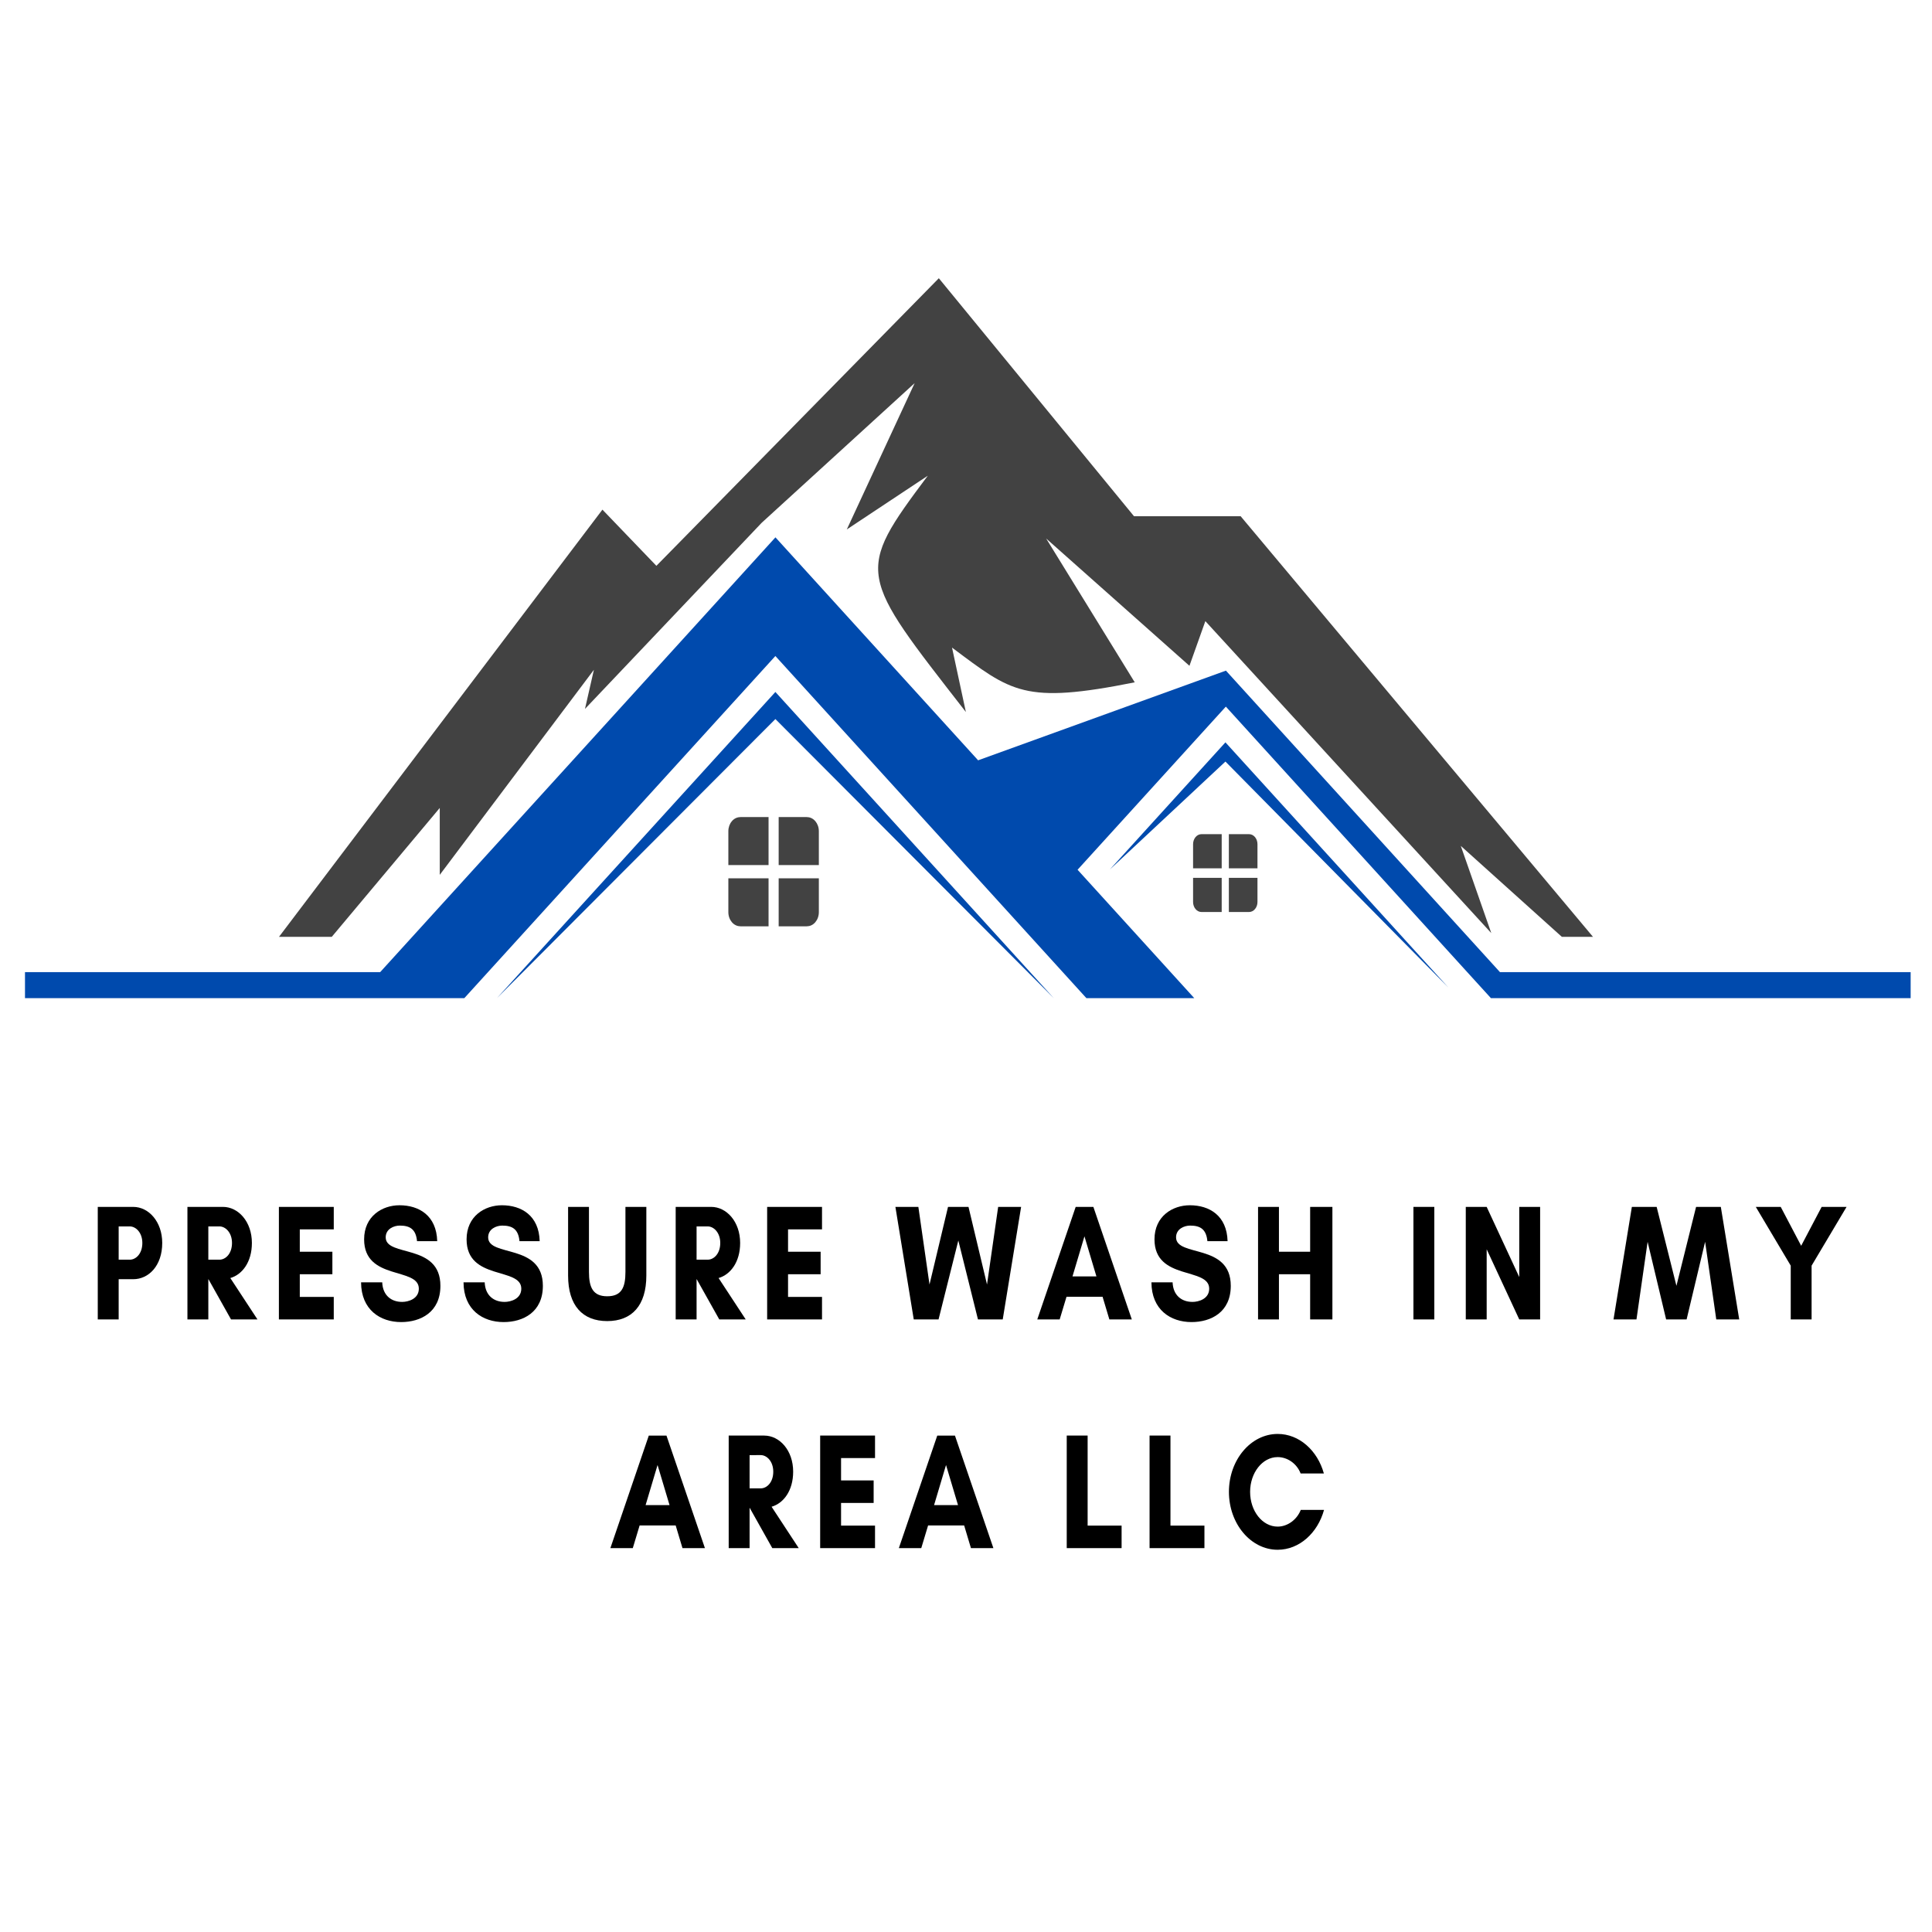 <?xml version="1.0" encoding="UTF-8" standalone="no"?>
<svg
   width="1000"
   zoomAndPan="magnify"
   viewBox="0 0 375 375"
   height="1000"
   preserveAspectRatio="xMidYMid meet"
   version="1.0"
   id="svg1666"
   sodipodi:docname="Pressure wash in my Area LLC.svg"
   inkscape:version="1.1.1 (c3084ef, 2021-09-22)"
   xmlns:inkscape="http://www.inkscape.org/namespaces/inkscape"
   xmlns:sodipodi="http://sodipodi.sourceforge.net/DTD/sodipodi-0.dtd"
   xmlns="http://www.w3.org/2000/svg"
   xmlns:svg="http://www.w3.org/2000/svg">
  <sodipodi:namedview
     id="namedview1668"
     pagecolor="#ffffff"
     bordercolor="#666666"
     borderopacity="1.0"
     inkscape:pageshadow="2"
     inkscape:pageopacity="0.0"
     inkscape:pagecheckerboard="0"
     showgrid="false"
     inkscape:zoom="0.484"
     inkscape:cx="498.96694"
     inkscape:cy="500"
     inkscape:window-width="1280"
     inkscape:window-height="710"
     inkscape:window-x="0"
     inkscape:window-y="23"
     inkscape:window-maximized="0"
     inkscape:current-layer="svg1666" />
  <defs
     id="defs1434">
    <g
       id="g1423" />
    <clipPath
       id="3bde156679">
      <path
         d="M 73.031 126 L 301.781 126 L 301.781 173.961 L 73.031 173.961 Z M 73.031 126 "
         clip-rule="nonzero"
         id="path1425" />
    </clipPath>
    <clipPath
       id="31543d583c">
      <path
         d="M 103 100.461 L 264 100.461 L 264 168 L 103 168 Z M 103 100.461 "
         clip-rule="nonzero"
         id="path1428" />
    </clipPath>
    <clipPath
       id="8400e9280c">
      <path
         d="M 130 142 L 198 142 L 198 173.961 L 130 173.961 Z M 130 142 "
         clip-rule="nonzero"
         id="path1431" />
    </clipPath>
  </defs>
  <g
     clip-path="url(#3bde156679)"
     id="g1438"
     transform="matrix(1.6,0,0,1.902,-111.999,-137.106)">
    <path
       fill="#004aad"
       d="M 116.113,171.289 H 73.031 v 2.656 h 53.297 c 12.578,-11.633 25.156,-23.273 37.734,-34.914 12.578,11.637 25.156,23.273 37.73,34.914 h 13.086 l -14.156,-13.102 17.988,-16.648 29.281,27.094 2.875,2.656 h 50.918 v -2.656 h -49.824 l -33.242,-30.766 -30.062,9.152 -24.586,-22.754 -47.949,44.367 z m 0,0"
       fill-opacity="1"
       fill-rule="evenodd"
       id="path1436" />
  </g>
  <g
     clip-path="url(#31543d583c)"
     id="g1442"
     transform="matrix(1.6,0,0,1.902,-111.999,-137.106)">
    <path
       fill="#424242"
       d="m 207.656,141.715 -10.746,-14.676 17.383,12.992 1.93,-4.559 34.688,31.836 -3.699,-8.898 12.262,9.281 H 263.25 l -42.742,-42.922 h -12.938 l -23.68,-24.289 -34.262,29.348 -6.547,-5.734 -39.238,43.598 h 6.402 l 13.102,-13.156 v 6.828 l 18.699,-20.926 -1.082,3.992 21.434,-18.992 18.559,-14.254 -8.23,14.93 9.824,-5.48 c -8.863,9.961 -8.445,9.98 4.621,24.113 l -1.68,-6.574 c 7.227,4.539 8.707,5.809 22.172,3.543 z m 0,0"
       fill-opacity="1"
       fill-rule="evenodd"
       id="path1440" />
  </g>
  <g
     clip-path="url(#8400e9280c)"
     id="g1446"
     transform="matrix(1.6,0,0,1.902,-111.999,-137.106)">
    <path
       fill="#004aad"
       d="m 130.293,173.938 33.77,-28.473 33.762,28.473 -33.762,-31.238 z m 0,0"
       fill-opacity="1"
       fill-rule="evenodd"
       id="path1444" />
  </g>
  <path
     fill="#004aad"
     d="m 215.424,168.767 22.432,-20.949 43.252,43.844 -43.252,-47.573 z m 0,0"
     fill-opacity="1"
     fill-rule="evenodd"
     id="path1448"
     style="stroke-width:1.744" />
  <path
     fill="#424242"
     d="m 143.672,158.59 h 5.505 v 9.315 h -7.804 v -6.574 c 0,-1.501 1.031,-2.726 2.293,-2.726 z m 89.529,3.321 h 3.93 v 6.626 h -5.555 v -4.68 c 0,-1.077 0.731,-1.946 1.625,-1.946 z m 9.242,15.11 h -3.924 v -6.634 h 5.555 v 4.687 c 0,1.07 -0.731,1.946 -1.631,1.946 z m -9.242,0 h 3.93 v -6.634 h -5.555 v 4.687 c 0,1.07 0.731,1.946 1.625,1.946 z m 9.242,-15.11 h -3.924 v 6.626 h 5.555 v -4.68 c 0,-1.077 -0.731,-1.946 -1.631,-1.946 z M 156.644,179.799 h -5.505 v -9.315 h 7.798 v 6.567 c 0,1.508 -1.025,2.734 -2.287,2.734 z m -12.972,0 h 5.505 v -9.315 h -7.804 v 6.567 c 0,1.508 1.031,2.734 2.293,2.734 z M 156.644,158.59 h -5.505 v 9.315 h 7.798 v -6.574 c 0,-1.501 -1.025,-2.726 -2.287,-2.726 z m 0,0"
     fill-opacity="1"
     fill-rule="evenodd"
     id="path1450"
     style="stroke-width:1.744" />
  <g
     fill="#000000"
     fill-opacity="1"
     id="g1458"
     transform="matrix(1.6,0,0,1.902,-111.999,-137.106)">
    <g
       transform="translate(80.848,206.733)"
       id="g1456">
      <g
         id="g1454">
        <path
           d="m 3.547,-4.105 h 1.773 c 1.859,0 3.512,-1.367 3.512,-3.699 0,-2.176 -1.652,-3.68 -3.512,-3.68 H 1.012 V 0 h 2.535 z m 1.352,-5.387 c 0.742,0 1.52,0.641 1.52,1.688 0,1.098 -0.777,1.707 -1.52,1.707 H 3.547 v -3.395 z m 0,0"
           id="path1452" />
      </g>
    </g>
  </g>
  <g
     fill="#000000"
     fill-opacity="1"
     id="g1466"
     transform="matrix(1.6,0,0,1.902,-111.999,-137.106)">
    <g
       transform="translate(91.725,206.733)"
       id="g1464">
      <g
         id="g1462">
        <path
           d="M 3.547,-4.105 H 3.562 L 6.301,0 H 9.508 L 6.215,-4.223 c 1.453,-0.355 2.617,-1.637 2.617,-3.582 0,-2.176 -1.652,-3.68 -3.512,-3.68 H 1.012 V 0 h 2.535 z m 1.352,-5.387 c 0.742,0 1.52,0.641 1.52,1.688 0,1.098 -0.777,1.707 -1.52,1.707 H 3.547 v -3.395 z m 0,0"
           id="path1460" />
      </g>
    </g>
  </g>
  <g
     fill="#000000"
     fill-opacity="1"
     id="g1474"
     transform="matrix(1.6,0,0,1.902,-111.999,-137.106)">
    <g
       transform="translate(102.821,206.733)"
       id="g1472">
      <g
         id="g1470">
        <path
           d="M 7.668,-2.297 H 3.547 v -2.312 H 7.5 V -6.906 H 3.547 V -9.188 h 4.121 v -2.297 H 1.012 V 0 h 6.656 z m 0,0"
           id="path1468" />
      </g>
    </g>
  </g>
  <g
     fill="#000000"
     fill-opacity="1"
     id="g1482"
     transform="matrix(1.6,0,0,1.902,-111.999,-137.106)">
    <g
       transform="translate(113.293,206.733)"
       id="g1480">
      <g
         id="g1478">
        <path
           d="m 5.473,-1.789 c -1.25,0 -2.332,-0.625 -2.398,-1.996 H 0.508 c 0.016,2.805 2.328,4.055 4.863,4.055 2.348,0 4.762,-0.996 4.762,-3.699 0,-4.375 -6.637,-2.902 -6.637,-4.949 0,-0.859 0.996,-1.199 1.707,-1.199 1.266,0 1.957,0.391 2.094,1.59 h 2.449 c -0.086,-2.617 -2.215,-3.664 -4.578,-3.664 -2.094,0 -4.289,1.113 -4.289,3.477 0,4.242 6.637,2.805 6.637,5.035 0,1.031 -1.25,1.352 -2.043,1.352 z m 0,0"
           id="path1476" />
      </g>
    </g>
  </g>
  <g
     fill="#000000"
     fill-opacity="1"
     id="g1490"
     transform="matrix(1.6,0,0,1.902,-111.999,-137.106)">
    <g
       transform="translate(125.723,206.733)"
       id="g1488">
      <g
         id="g1486">
        <path
           d="m 5.473,-1.789 c -1.25,0 -2.332,-0.625 -2.398,-1.996 H 0.508 c 0.016,2.805 2.328,4.055 4.863,4.055 2.348,0 4.762,-0.996 4.762,-3.699 0,-4.375 -6.637,-2.902 -6.637,-4.949 0,-0.859 0.996,-1.199 1.707,-1.199 1.266,0 1.957,0.391 2.094,1.59 h 2.449 c -0.086,-2.617 -2.215,-3.664 -4.578,-3.664 -2.094,0 -4.289,1.113 -4.289,3.477 0,4.242 6.637,2.805 6.637,5.035 0,1.031 -1.25,1.352 -2.043,1.352 z m 0,0"
           id="path1484" />
      </g>
    </g>
  </g>
  <g
     fill="#000000"
     fill-opacity="1"
     id="g1498"
     transform="matrix(1.6,0,0,1.902,-111.999,-137.106)">
    <g
       transform="translate(138.154,206.733)"
       id="g1496">
      <g
         id="g1494">
        <path
           d="m 7.719,-11.484 v 6.637 c 0,1.586 -0.473,2.484 -2.211,2.484 -1.723,0 -2.215,-0.898 -2.215,-2.484 v -6.637 h -2.531 v 7.008 c 0,3.059 1.754,4.645 4.746,4.645 2.988,0 4.746,-1.586 4.746,-4.645 v -7.008 z m 0,0"
           id="path1492" />
      </g>
    </g>
  </g>
  <g
     fill="#000000"
     fill-opacity="1"
     id="g1506"
     transform="matrix(1.6,0,0,1.902,-111.999,-137.106)">
    <g
       transform="translate(150.956,206.733)"
       id="g1504">
      <g
         id="g1502">
        <path
           d="M 3.547,-4.105 H 3.562 L 6.301,0 H 9.508 L 6.215,-4.223 c 1.453,-0.355 2.617,-1.637 2.617,-3.582 0,-2.176 -1.652,-3.68 -3.512,-3.68 H 1.012 V 0 h 2.535 z m 1.352,-5.387 c 0.742,0 1.52,0.641 1.52,1.688 0,1.098 -0.777,1.707 -1.52,1.707 H 3.547 v -3.395 z m 0,0"
           id="path1500" />
      </g>
    </g>
  </g>
  <g
     fill="#000000"
     fill-opacity="1"
     id="g1514"
     transform="matrix(1.6,0,0,1.902,-111.999,-137.106)">
    <g
       transform="translate(162.052,206.733)"
       id="g1512">
      <g
         id="g1510">
        <path
           d="M 7.668,-2.297 H 3.547 v -2.312 H 7.5 V -6.906 H 3.547 V -9.188 h 4.121 v -2.297 H 1.012 V 0 h 6.656 z m 0,0"
           id="path1508" />
      </g>
    </g>
  </g>
  <g
     fill="#000000"
     fill-opacity="1"
     id="g1520"
     transform="matrix(1.6,0,0,1.902,-111.999,-137.106)">
    <g
       transform="translate(172.524,206.733)"
       id="g1518">
      <g
         id="g1516" />
    </g>
  </g>
  <g
     fill="#000000"
     fill-opacity="1"
     id="g1528"
     transform="matrix(1.6,0,0,1.902,-111.999,-137.106)">
    <g
       transform="translate(178.537,206.733)"
       id="g1526">
      <g
         id="g1524">
        <path
           d="M 15.336,-11.484 H 12.551 L 11.199,-3.562 8.953,-11.484 H 6.469 L 4.223,-3.562 2.871,-11.484 H 0.086 L 2.312,0 H 5.32 L 7.719,-8.055 10.102,0 h 3.004 z m 0,0"
           id="path1522" />
      </g>
    </g>
  </g>
  <g
     fill="#000000"
     fill-opacity="1"
     id="g1536"
     transform="matrix(1.6,0,0,1.902,-111.999,-137.106)">
    <g
       transform="translate(195.747,206.733)"
       id="g1534">
      <g
         id="g1532">
        <path
           d="M 7.262,-4.391 H 4.359 L 5.809,-8.48 Z M 11.555,0 6.891,-11.484 H 4.746 L 0.086,0 H 2.805 l 0.828,-2.312 h 4.375 L 8.832,0 Z m 0,0"
           id="path1530" />
      </g>
    </g>
  </g>
  <g
     fill="#000000"
     fill-opacity="1"
     id="g1544"
     transform="matrix(1.6,0,0,1.902,-111.999,-137.106)">
    <g
       transform="translate(209.174,206.733)"
       id="g1542">
      <g
         id="g1540">
        <path
           d="m 5.473,-1.789 c -1.25,0 -2.332,-0.625 -2.398,-1.996 H 0.508 c 0.016,2.805 2.328,4.055 4.863,4.055 2.348,0 4.762,-0.996 4.762,-3.699 0,-4.375 -6.637,-2.902 -6.637,-4.949 0,-0.859 0.996,-1.199 1.707,-1.199 1.266,0 1.957,0.391 2.094,1.59 h 2.449 c -0.086,-2.617 -2.215,-3.664 -4.578,-3.664 -2.094,0 -4.289,1.113 -4.289,3.477 0,4.242 6.637,2.805 6.637,5.035 0,1.031 -1.25,1.352 -2.043,1.352 z m 0,0"
           id="path1538" />
      </g>
    </g>
  </g>
  <g
     fill="#000000"
     fill-opacity="1"
     id="g1552"
     transform="matrix(1.6,0,0,1.902,-111.999,-137.106)">
    <g
       transform="translate(221.604,206.733)"
       id="g1550">
      <g
         id="g1548">
        <path
           d="M 7.332,-11.484 V -6.906 H 3.547 v -4.578 H 1.012 V 0 H 3.547 V -4.609 H 7.332 V 0 h 2.699 v -11.484 z m 0,0"
           id="path1546" />
      </g>
    </g>
  </g>
  <g
     fill="#000000"
     fill-opacity="1"
     id="g1558"
     transform="matrix(1.6,0,0,1.902,-111.999,-137.106)">
    <g
       transform="translate(234.44,206.733)"
       id="g1556">
      <g
         id="g1554" />
    </g>
  </g>
  <g
     fill="#000000"
     fill-opacity="1"
     id="g1566"
     transform="matrix(1.6,0,0,1.902,-111.999,-137.106)">
    <g
       transform="translate(240.453,206.733)"
       id="g1564">
      <g
         id="g1562">
        <path
           d="M 3.547,0 V -11.484 H 1.012 V 0 Z m 0,0"
           id="path1560" />
      </g>
    </g>
  </g>
  <g
     fill="#000000"
     fill-opacity="1"
     id="g1574"
     transform="matrix(1.6,0,0,1.902,-111.999,-137.106)">
    <g
       transform="translate(246.804,206.733)"
       id="g1572">
      <g
         id="g1570">
        <path
           d="M 10.031,0 V -11.484 H 7.5 v 7.16 L 3.547,-11.484 H 1.012 V 0 H 3.547 V -7.16 L 7.5,0 Z m 0,0"
           id="path1568" />
      </g>
    </g>
  </g>
  <g
     fill="#000000"
     fill-opacity="1"
     id="g1580"
     transform="matrix(1.6,0,0,1.902,-111.999,-137.106)">
    <g
       transform="translate(259.64,206.733)"
       id="g1578">
      <g
         id="g1576" />
    </g>
  </g>
  <g
     fill="#000000"
     fill-opacity="1"
     id="g1588"
     transform="matrix(1.6,0,0,1.902,-111.999,-137.106)">
    <g
       transform="translate(265.652,206.733)"
       id="g1586">
      <g
         id="g1584">
        <path
           d="M 15.336,0 13.105,-11.484 H 10.102 L 7.719,-3.43 5.32,-11.484 H 2.312 L 0.086,0 H 2.871 L 4.223,-7.922 6.469,0 H 8.953 L 11.199,-7.922 12.551,0 Z m 0,0"
           id="path1582" />
      </g>
    </g>
  </g>
  <g
     fill="#000000"
     fill-opacity="1"
     id="g1596"
     transform="matrix(1.6,0,0,1.902,-111.999,-137.106)">
    <g
       transform="translate(282.862,206.733)"
       id="g1594">
      <g
         id="g1592">
        <path
           d="m 4.375,0 h 2.531 v -5.488 l 4.242,-5.996 H 8.125 l -2.484,3.969 -2.48,-3.969 H 0.137 L 4.375,-5.488 Z m 0,0"
           id="path1590" />
      </g>
    </g>
  </g>
  <g
     fill="#000000"
     fill-opacity="1"
     id="g1604"
     transform="matrix(1.6,0,0,1.902,-111.999,-137.106)">
    <g
       transform="translate(143.96,230.071)"
       id="g1602">
      <g
         id="g1600">
        <path
           d="M 7.262,-4.391 H 4.359 L 5.809,-8.48 Z M 11.555,0 6.891,-11.484 H 4.746 L 0.086,0 H 2.805 l 0.828,-2.312 h 4.375 L 8.832,0 Z m 0,0"
           id="path1598" />
      </g>
    </g>
  </g>
  <g
     fill="#000000"
     fill-opacity="1"
     id="g1612"
     transform="matrix(1.6,0,0,1.902,-111.999,-137.106)">
    <g
       transform="translate(157.387,230.071)"
       id="g1610">
      <g
         id="g1608">
        <path
           d="M 3.547,-4.105 H 3.562 L 6.301,0 H 9.508 L 6.215,-4.223 c 1.453,-0.355 2.617,-1.637 2.617,-3.582 0,-2.176 -1.652,-3.68 -3.512,-3.68 H 1.012 V 0 h 2.535 z m 1.352,-5.387 c 0.742,0 1.52,0.641 1.52,1.688 0,1.098 -0.777,1.707 -1.52,1.707 H 3.547 v -3.395 z m 0,0"
           id="path1606" />
      </g>
    </g>
  </g>
  <g
     fill="#000000"
     fill-opacity="1"
     id="g1620"
     transform="matrix(1.6,0,0,1.902,-111.999,-137.106)">
    <g
       transform="translate(168.483,230.071)"
       id="g1618">
      <g
         id="g1616">
        <path
           d="M 7.668,-2.297 H 3.547 v -2.312 H 7.5 V -6.906 H 3.547 V -9.188 h 4.121 v -2.297 H 1.012 V 0 h 6.656 z m 0,0"
           id="path1614" />
      </g>
    </g>
  </g>
  <g
     fill="#000000"
     fill-opacity="1"
     id="g1628"
     transform="matrix(1.6,0,0,1.902,-111.999,-137.106)">
    <g
       transform="translate(178.955,230.071)"
       id="g1626">
      <g
         id="g1624">
        <path
           d="M 7.262,-4.391 H 4.359 L 5.809,-8.48 Z M 11.555,0 6.891,-11.484 H 4.746 L 0.086,0 H 2.805 l 0.828,-2.312 h 4.375 L 8.832,0 Z m 0,0"
           id="path1622" />
      </g>
    </g>
  </g>
  <g
     fill="#000000"
     fill-opacity="1"
     id="g1634"
     transform="matrix(1.6,0,0,1.902,-111.999,-137.106)">
    <g
       transform="translate(192.382,230.071)"
       id="g1632">
      <g
         id="g1630" />
    </g>
  </g>
  <g
     fill="#000000"
     fill-opacity="1"
     id="g1642"
     transform="matrix(1.6,0,0,1.902,-111.999,-137.106)">
    <g
       transform="translate(198.395,230.071)"
       id="g1640">
      <g
         id="g1638">
        <path
           d="m 1.012,0 h 6.656 V -2.297 H 3.547 v -9.188 H 1.012 Z m 0,0"
           id="path1636" />
      </g>
    </g>
  </g>
  <g
     fill="#000000"
     fill-opacity="1"
     id="g1650"
     transform="matrix(1.6,0,0,1.902,-111.999,-137.106)">
    <g
       transform="translate(208.444,230.071)"
       id="g1648">
      <g
         id="g1646">
        <path
           d="m 1.012,0 h 6.656 V -2.297 H 3.547 v -9.188 H 1.012 Z m 0,0"
           id="path1644" />
      </g>
    </g>
  </g>
  <g
     fill="#000000"
     fill-opacity="1"
     id="g1658"
     transform="matrix(1.6,0,0,1.902,-111.999,-137.106)">
    <g
       transform="translate(218.493,230.071)"
       id="g1656">
      <g
         id="g1654">
        <path
           d="m 9.305,-3.902 c -0.473,1.016 -1.621,1.707 -2.801,1.707 -1.859,0 -3.344,-1.59 -3.344,-3.547 0,-1.941 1.484,-3.547 3.344,-3.547 1.164,0 2.312,0.641 2.785,1.672 h 2.82 c -0.777,-2.348 -2.988,-4.035 -5.605,-4.035 -3.262,0 -5.914,2.648 -5.914,5.91 0,3.258 2.652,5.91 5.914,5.91 2.617,0 4.848,-1.703 5.625,-4.07 z m 0,0"
           id="path1652" />
      </g>
    </g>
  </g>
  <g
     fill="#000000"
     fill-opacity="1"
     id="g1664"
     transform="matrix(1.6,0,0,1.902,-111.999,-137.106)">
    <g
       transform="translate(188.391,253.409)"
       id="g1662">
      <g
         id="g1660" />
    </g>
  </g>
</svg>
